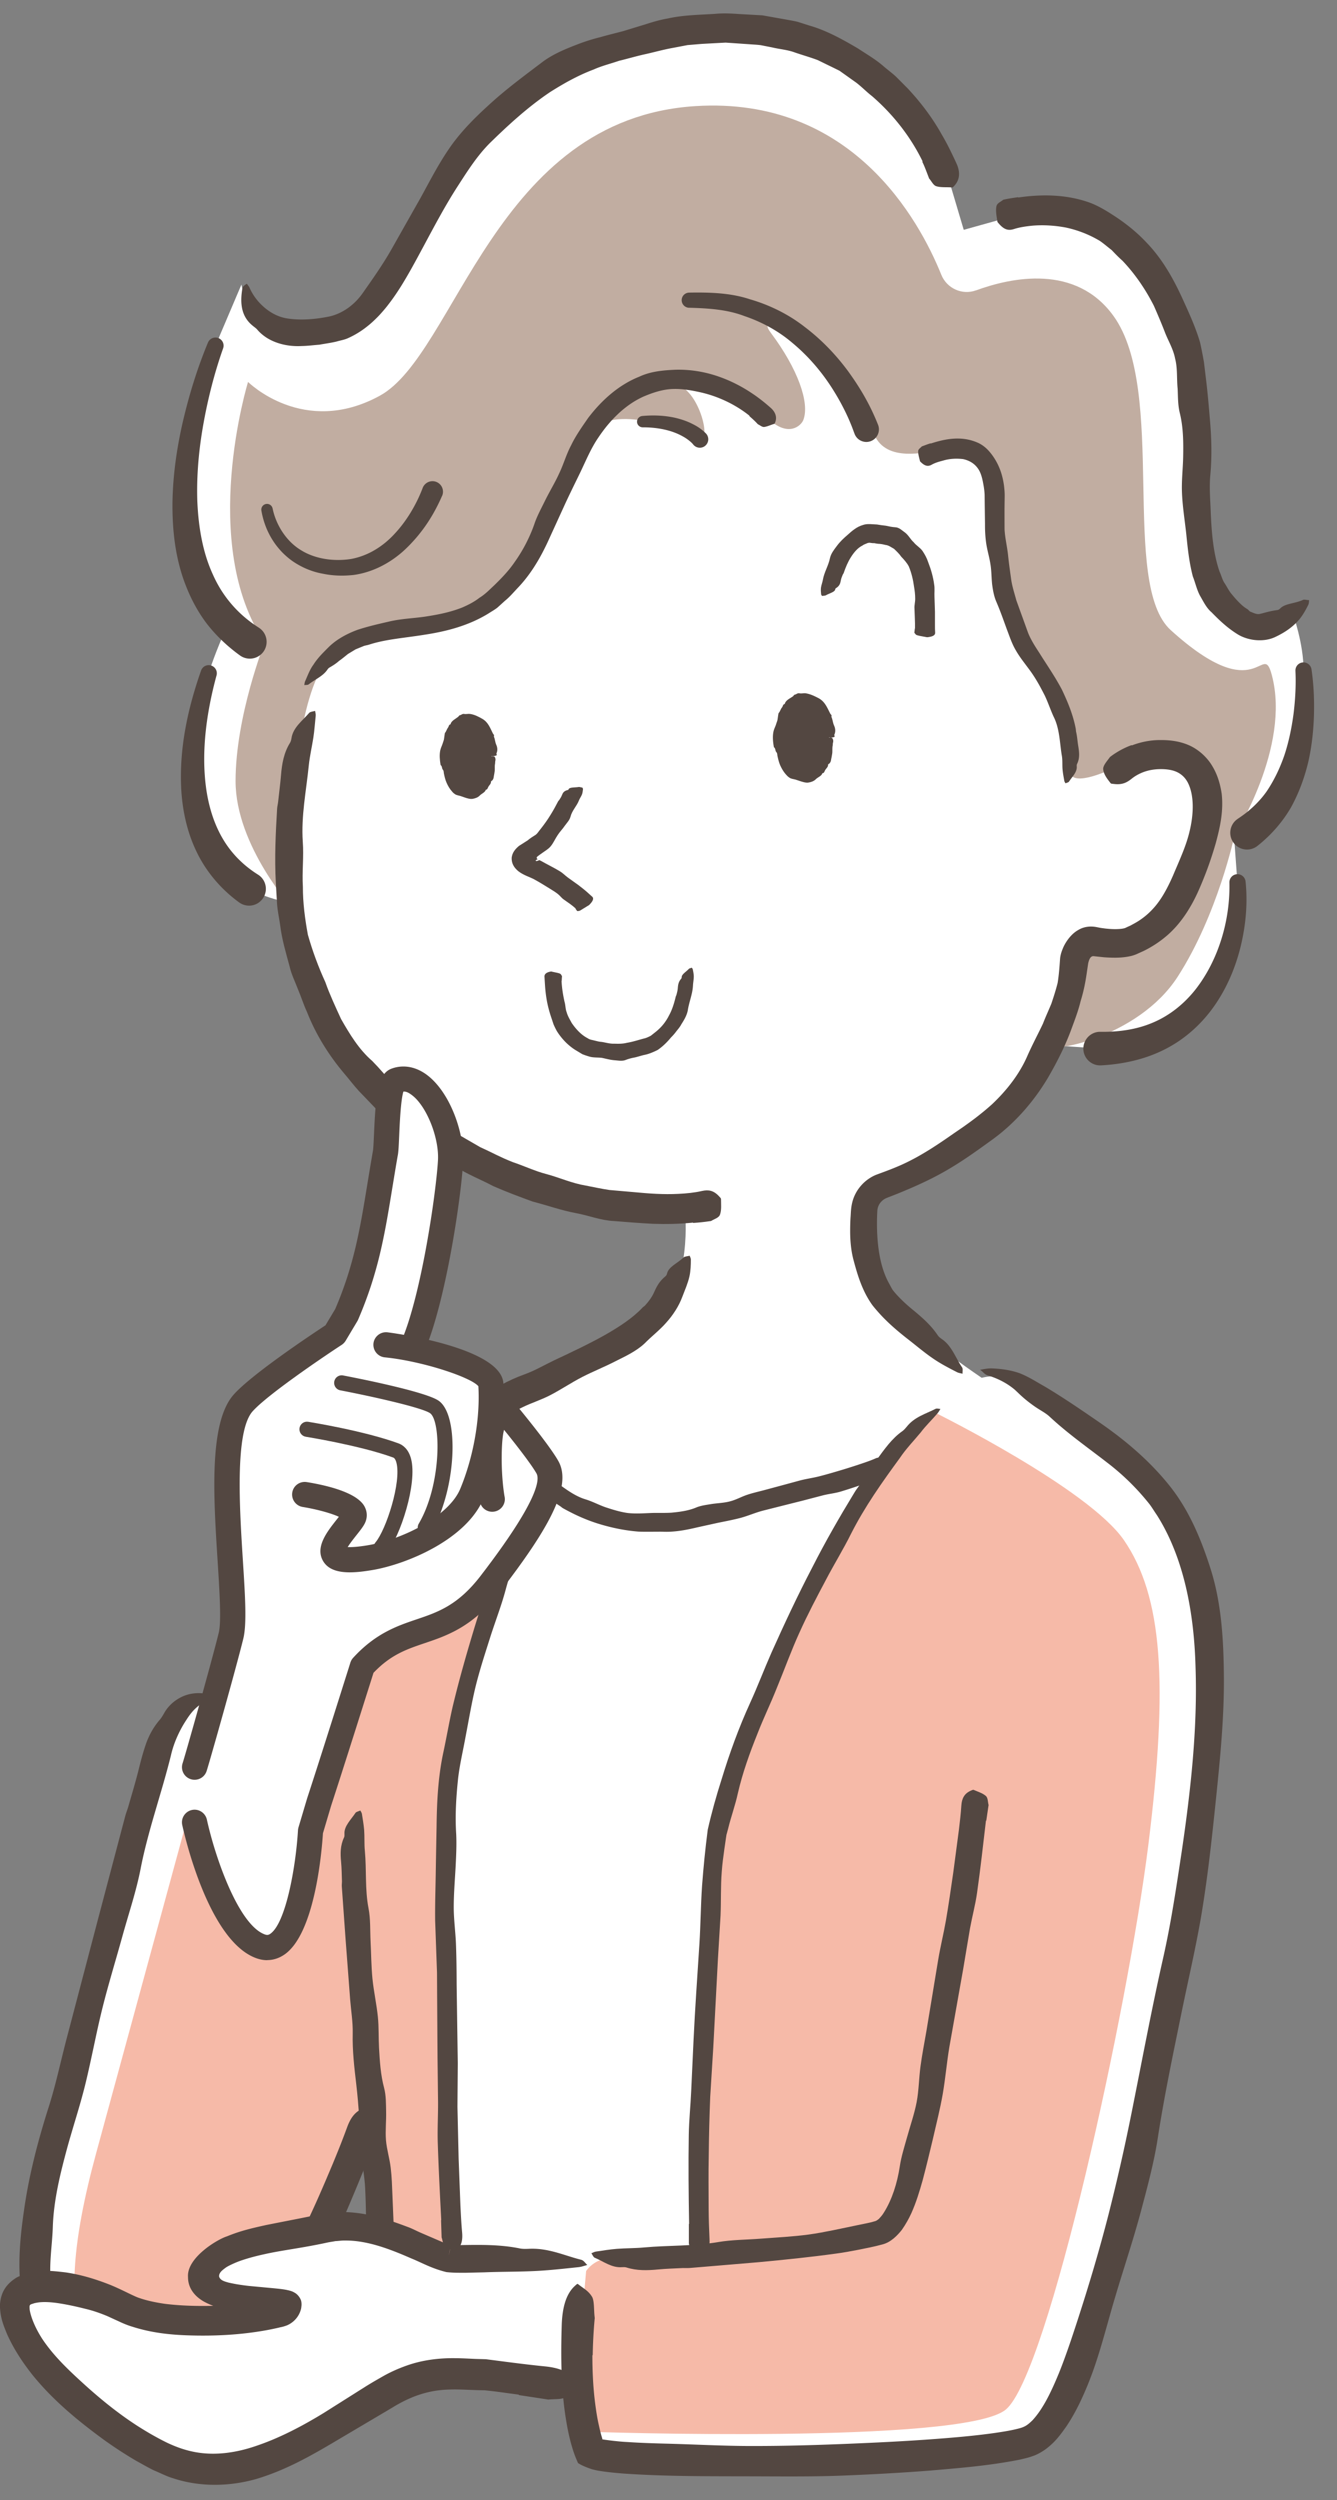 <svg id="_レイヤー_2" data-name="レイヤー 2" xmlns="http://www.w3.org/2000/svg" viewBox="0 0 280.61 524.56"><rect x="0" y="0" width="280.61" height="524.56" fill="#808080" stroke="none"/><defs><style>.cls-2{fill:#534741}.cls-3{fill:#fff}</style></defs><g id="_レイヤー_3" data-name="レイヤー 3"><path class="cls-3" d="M273.58 140.65c.06-5.5-2.25-11.96-2.25-11.96-3.19 3.51-9.21 7.32-16.19-2.34-10.35-14.33 2.92-44.98-11.75-67.74-13.34-20.7-34.14-12.34-34.14-12.34l-6.98 1.95-2.62-8.82s-8.92-37.73-55.76-32.3c-57.91 6.71-54.3 56.29-74.41 61.07-17.03 4.05-18.81-8.46-18.81-8.46L45.23 72.5s-16.1 39.47 2.65 58.44c-2.69 5.73-4.07 10.27-4.07 10.27-2.86 8.9-8.87 33.79 8.33 45.19 0 0 3 1.92 9.58 3.26 3.14 34.24 32.08 63.36 75.23 64.18 0 0 4.96-.6 8.34-.69.15 9.84-4.52 34.71-13.55 41.89 0 0 19.78 6.4 40.71 2.04 20.94-4.36 30.14-9.84 30.14-9.84-8.63-5.22-15.04-11.02-17.34-13.5-4.78-5.16-5.01-14.4-4.65-19.89.17-2.63 1.91-4.89 4.39-5.78 12.04-4.33 27.2-12.2 35.42-28.79l10.65.72c23.3-.09 29.65-23.21 28.64-34.93l-.6-8.24 2.8-2.23c14.55-10 11.65-33.95 11.65-33.95z"/><path class="cls-3" d="M247.14 317.34c-6.13-10.56-20.38-18.6-32.44-26.87-3.32-2.27-6.92-1.82-8.67-1.4-8.85-6.03-18.3-13.53-20.21-15.59-7.24-7.82-4.24-24.82-4.24-24.82l-37.81 5.49s1.69 15.18-6.33 23.19c-8.01 8.01-26.16 12.65-36.7 19.82 0 0-24.72 16.6-36.11 46.96L44.5 355.24c-7.59 0-10.44 12.33-10.44 12.33s-16.34 59.46-22.66 82.86c-6.33 23.4-9.28 44.28 16.02 49.97 25.22 5.67 36.78-33.65 50.01-66.47 1.47 25.82 2.94 53.71 2.94 66.79l40.32-1.06c.61 10.43 2.82 15.14 2.82 15.14 4.99 3.71 83.35.65 92.45-3.42 12.23-5.48 25.3-68.39 32.05-102.97 6.75-34.58 11.35-70-.88-91.08z"/><path d="M204.86 60.91c-2.91 1.07-6.14-.39-7.3-3.27-4.73-11.7-18.9-37.41-51.56-35.38-42.17 2.62-50.31 52.06-66.31 60.78-15.99 8.72-27.63-2.91-27.63-2.91s-10.47 34.03 3.49 54.67c0 0-6.11 15.41-6.11 29.08s12.21 27.05 12.21 27.05-1.74-13.38.87-32.57c2.62-19.19 7.56-23.85 15.12-25.88 7.56-2.04 17.45 1.16 27.92-8.72 10.47-9.89 13.88-29.75 18.61-33.73 6.11-5.14 19.48.53 22.39 1.99 2.91 1.45.58-8.97-3.78-11-4.36-2.04 6.59-3.97 18.61 6.98 4.16 3.79 6.77 1.29 7.22.1 1.36-3.59-1.16-10.71-6.83-18.27-4.47-5.96 13.57 2.83 21.71 21.37 2.62 5.96 10.76 3.49 13.09 3.49s10.76-3.78 12.21 13.38c1.45 17.16 4.94 25.3 9.02 31.99 4.07 6.69 6.69 18.03 6.69 21.52s6.4 1.16 11.92-1.74c5.53-2.91 14.25-3.78 16.58 4.07 2.33 7.85-2.33 24.43-7.56 29.37-5.23 4.94-17.74 4.65-17.74 4.65s-6.11 19.19-7.27 21.23c-1.16 2.04 18.32-1.16 26.75-14.25s11.92-29.66 11.92-29.66 11.81-18.46 7.85-33.54c-2.04-7.75-2.62 7.37-21.23-9.5-10.68-9.68-.68-50.21-12.02-65.92-7.9-10.94-21.41-8.1-28.87-5.36z" fill="#c1ada1"/><path d="M196.31 296.41s32.14 15.88 39.6 26.75c8.05 11.73 9.35 29.91 5.09 64.03-4.27 34.12-20.99 110.99-29.91 118.36-8.92 7.37-87.68 4.65-87.68 4.65s-2.71-21.04-2.33-27.24c.39-6.2 3.1-9.31 8.14-9.31s17.45-.78 17.45-.78 1.16-67.47 4.27-88.41c3.1-20.94 27.53-76.05 45.37-88.07zM39.03 382.58l-18.85 69.17c-10.57 38.73-.39 43.62 6.59 46.53 6.98 2.91 31.7-3.49 35.77-14.83 4.07-11.34 15.41-37.81 15.41-37.81s2.33 36.64 2.62 40.13c.29 3.49 15.7 1.74 15.7 1.74s-3.78-79.39-2.04-111.67c1.74-32.28 19.78-64.85 19.78-64.85l-10.76-14.83s-22.68 4.94-33.44 28.79c-11.05 24.48-11.97 23.71-30.78 57.63z" fill="#f6baa8"/><path class="cls-2" d="M144.63 466.59c-.11-6.23-.17-12.47-.07-18.71.05-3.07.38-6.13.51-9.2.17-3.58.33-7.09.49-10.63.31-6.73.81-13.44 1.23-20.16.26-4.08.28-8.18.56-12.27.3-3.93.65-7.53 1.19-11.73.82-3.62 1.8-7.11 2.9-10.55 1.67-5.49 3.62-10.86 6-16.07 1.57-3.44 2.92-7 4.45-10.48 2.72-6.07 5.54-12.1 8.63-18.01 2.7-5.32 5.68-10.5 8.8-15.62.29-.51.67-.97 1.01-1.46 1.21-1.79 2.41-3.56 3.63-5.37 1.65-2.24 3.2-4.52 5.49-6.11.3-.23.58-.54.83-.85 1.64-2.11 4.04-2.73 6.06-3.78.32-.16.7 0 1.04.02-.22.32-.4.68-.65.96-1.16 1.36-2.44 2.56-3.52 4-1.46 1.76-3.07 3.41-4.36 5.34-3.69 5.04-7.35 10.2-10.21 15.84-1.64 3.31-3.61 6.48-5.33 9.78-1.91 3.59-3.81 7.2-5.48 10.9-1.77 3.87-3.2 7.88-4.83 11.81-1.25 3.16-2.75 6.22-3.98 9.39-1.66 4.12-3.17 8.31-4.16 12.62-.53 2.47-1.44 4.93-2.02 7.34l-.3 1.11c-.07.26-.05.11-.09.38l-.09.58-.34 2.34c-.22 1.57-.43 3.14-.54 4.72-.24 3.04-.12 6.1-.25 9.16-.19 3.15-.38 6.19-.56 9.28-.32 6.15-.64 12.29-.97 18.46-.21 3.36-.43 6.91-.64 10.31-.17 4.11-.27 8.22-.31 12.33-.08 3.72-.03 7.45-.02 11.17.01 2.08.08 4.17.18 6.25.09 1.7-.16 3.13-1.22 4.11-.11.1-.27.28-.36.23-.72-.33-1.53-.53-2.11-1.14-.38-.4-.44-1.43-.64-2.19-.02-.07 0-.16 0-.23v-3.87h.04zM62.94 338.38c1.58-3.64 3.31-7.22 5.39-10.59.96-1.7 2.44-3.07 3.57-4.64 1.4-1.82 2.73-3.55 4.08-5.31 2.7-3.26 5.53-6.39 8.45-9.43 1.75-1.86 3.26-3.98 5.08-5.8 1.71-1.73 3.65-3.21 5.51-4.78 1.71-1.41 3.54-2.95 5.47-4.29 3.02-2.18 6.18-3.97 9.54-5.17 2.22-.79 4.24-2 6.33-2.99 3.66-1.72 7.28-3.42 10.64-5.31 2.97-1.69 5.83-3.57 7.81-5.68.17-.21.45-.33.62-.54.67-.75 1.32-1.58 1.77-2.55.56-1.26 1.14-2.47 2.5-3.56.18-.15.26-.37.31-.58.32-1.39 2.25-2.17 3.52-3.38.19-.18.8-.21 1.22-.32.09.26.25.52.25.77 0 1.17-.04 2.36-.29 3.53-.33 1.49-.97 2.9-1.51 4.34-.74 1.97-1.93 3.8-3.37 5.4-1.45 1.65-3.09 2.87-4.56 4.38-1.78 1.65-4.01 2.67-6.1 3.72-2.29 1.18-4.66 2.12-6.91 3.27-2.36 1.21-4.56 2.71-6.88 3.9-1.85.95-3.85 1.57-5.69 2.47-2.4 1.17-4.78 2.43-6.53 4.39-.96 1.05-2.27 1.87-3.51 2.78-1.51 1.11-3.21 2.04-4.58 3.35-1.32 1.27-2.26 2.92-3.43 4.31-1.2 1.4-2.51 2.7-3.76 4.05-2.5 2.68-4.82 5.52-7.12 8.37-1.22 1.64-2.79 3.04-3.96 4.73-1.49 1.96-2.79 4.05-4.02 6.17-1.2 1.88-2.08 3.93-3.11 5.9-.54 1.12-.97 2.3-1.36 3.48-.31.97-1.03 1.59-2.84 1.53-.19 0-.46 0-.59-.07-.96-.59-2.08-1.16-2.76-1.85-.45-.45-.25-1.08-.33-1.63 0-.05.03-.1.05-.14l1.05-2.24.07.03zm57.89-147.76c-.69-.66-1.6-1.26-2.51-1.9-.46-.31-.81-.83-1.27-1.18-.53-.41-1.11-.76-1.69-1.12-1.11-.68-2.23-1.39-3.42-2.02-.53-.29-2.1-.79-3.15-1.61-.97-.8-1.45-1.71-1.4-2.85.14-1.04.68-1.75 1.53-2.46.42-.27.83-.53 1.22-.78.22-.13.42-.26.62-.39l.26-.22c.35-.27.73-.52 1.15-.78.58-.29.9-.94 1.33-1.43.73-.92 1.42-1.89 2.05-2.92.57-.92 1.1-1.88 1.6-2.85.05-.1.16-.16.21-.25.21-.33.44-.66.58-1.04.18-.48.44-.9 1.23-1.07.11-.02.14-.09.17-.16.18-.46 1.35-.34 2.15-.48.12-.02.49.09.75.14.04.1.13.23.12.31-.05.38-.08.77-.21 1.11-.17.44-.47.82-.64 1.26-.46 1.2-1.44 2.11-1.77 3.4-.2.76-.76 1.31-1.21 1.93-.47.69-1.07 1.29-1.52 2-.5.73-.85 1.61-1.45 2.32-.48.57-1.16.94-1.77 1.39l-.62.44c-.2.15-.44.34-.44.34-.09.11-.16.27 0 .42.2.17.07.12-.03.17-.12.04-.4.2-.22.29.18.09.58-.1.65-.16h.1c.12.06.23.11.35.17l.76.42c1.03.56 2.13 1.11 3.2 1.76.6.36 1.1.9 1.68 1.32.8.57 1.43 1.02 2.1 1.5.63.48 1.27.97 1.89 1.52.34.3.59.52 1.07.96.31.25.33.74-.42 1.54-.08.08-.18.2-.26.25-.61.38-1.3.8-1.79 1.1-.33.18-.45.1-.65.14-.02 0-.03-.02-.03-.02l-.34-.46.03-.03zm71.21-58.77c.03-1.4-.08-2.81-.11-4.21-.05-.68.18-1.4.15-2.1 0-.81-.1-1.6-.23-2.38-.2-1.5-.54-2.96-1.11-4.32-.41-.78-1.02-1.45-1.58-2.03-.45-.65-.98-1.15-1.52-1.66-.59-.32-1.12-.76-1.81-.82-.51-.13-1-.23-1.54-.24-.26-.03-.52-.07-.77-.13-.24 0-.48 0-.73-.05-.34-.09-.66-.02-.94.13-.29.12-.58.21-.83.41-.96.47-1.77 1.39-2.44 2.47-.62.96-1.1 2.11-1.5 3.29-.03.12-.14.21-.19.33-.18.41-.35.85-.43 1.3-.1.59-.29 1.13-1.02 1.57-.1.06-.12.15-.14.24-.08.57-1.25.83-2.01 1.27-.12.07-.5.07-.76.11-.07-.11-.18-.23-.19-.32-.05-.47-.09-.93-.04-1.39.08-.58.31-1.12.41-1.7.27-1.58 1.17-2.93 1.49-4.55.22-.96.85-1.74 1.44-2.53.64-.87 1.45-1.64 2.31-2.37.86-.78 1.87-1.65 3.12-2.01.98-.36 2.03-.14 2.99-.12.62.1 1.24.2 1.87.26.62.13 1.25.28 1.95.32.83.02 1.41.66 2.04 1.09.77.57 1.17 1.47 1.85 2.06.5.66 1.37 1.13 1.86 1.84.47.71.91 1.5 1.16 2.29.61 1.56 1.06 3.13 1.27 4.71.16.88.02 1.79.07 2.66.04 1.14.06 2.1.1 3.1v2.78c0 .52 0 1.04.04 1.56.04.43-.26.79-1.36.95-.11.02-.27.04-.37.03-.7-.15-1.5-.24-2.06-.42-.37-.11-.39-.34-.57-.51-.02-.02 0-.03 0-.05l.1-.86h.05zm-46.56 124.66c-2.85.29-5.65.35-8.47.25-2.75-.14-5.45-.36-8.17-.58-2.67-.11-5.32-1.18-7.97-1.66-3.07-.57-6.05-1.65-9.07-2.42-2.79-1.02-5.58-2.06-8.29-3.25-2.62-1.4-5.41-2.45-7.89-4.08-1.54-.93-3.17-1.71-4.75-2.59-1.53-.97-3.07-1.93-4.56-2.96-1.46-.92-2.64-2.18-3.94-3.3-1.26-1.16-2.58-2.26-3.71-3.55l-3.31-3.44c-1.08-1.17-2.03-2.45-3.07-3.66-3.28-3.87-6.01-8.25-7.87-13-.71-1.53-1.21-3.15-1.87-4.71-.6-1.58-1.38-3.11-1.75-4.77-.78-2.87-1.63-5.72-1.99-8.69-.21-1.47-.54-2.93-.65-4.42l-.26-4.46c-.28-5.29-.04-10.35.27-15.54.03-.51.17-1.01.22-1.51.19-1.85.45-3.69.6-5.54.19-2.37.59-4.71 1.9-6.8.17-.29.25-.64.3-.97.34-2.25 2.32-3.66 3.72-5.3.22-.25.81-.28 1.23-.41.05.34.17.69.13 1.02-.16 1.53-.26 3.07-.49 4.59-.3 1.94-.76 3.87-.96 5.83-.53 5.32-1.63 10.62-1.26 16.02.24 3.13-.18 6.34.02 9.41-.01 3.4.44 6.77 1.05 10.1.97 3.42 2.2 6.74 3.66 9.93.93 2.64 2.13 5.18 3.3 7.74 1.82 3.18 3.73 6.37 6.55 8.81 1.48 1.5 2.84 3.13 4.26 4.72 1.62 2.03 3.42 3.93 5.39 5.63 1.9 1.65 4.38 2.52 6.42 3.92 2.24 1.3 4.37 2.53 6.55 3.79 2.29 1.03 4.5 2.25 6.85 3.15 2.39.8 4.68 1.9 7.13 2.53 2.72.73 5.34 1.93 8.17 2.39 1.67.32 3.33.69 5.03.94l5.17.45c3.15.3 6.2.52 9.24.36 1.7-.08 3.4-.24 5.01-.61 1.33-.29 2.44-.15 3.65 1.21.13.14.33.33.33.48 0 1.1.14 2.31-.22 3.29-.24.66-1.19.9-1.84 1.31-.06.04-.14.03-.22.04-1.2.18-2.4.31-3.58.38v-.07zm-42.32-97.87c-.02 3.8-2.19 7.57-4.82 7.54-2.62-.02-4.71-3.83-4.7-7.62.03-3.8 2.19-7.56 4.82-7.53 2.62.01 4.73 3.82 4.7 7.62z"/><path class="cls-2" d="M103.36 158.64c-.31-.06-.62-.13-.9-.18-.41-.09-.5-.19-.42-.31.06-.09.15-.18.17-.26.07-.29.05-.58-.03-.85-.02-.05-.07-.09-.11-.14-.04-.05-.13-.09-.1-.15.17-.51-.03-.96-.15-1.42-.08-.33-.31-.6-.44-.9-.07-.16.03-.4-.09-.54-.49-.45-.72-1.05-1.19-1.46-.14-.13-.27-.24-.42-.34-.13-.12-.28-.19-.47-.15-.15.05-.23-.11-.35-.19-.26-.14-.58-.2-.85-.01-.2.15-.41.18-.69.18-.12.01-.15.16-.25.2-.28.12-.58.28-.73.58-.18.34-.48.6-.6.97-.08.26-.23.48-.3.75-.1.32-.12.66-.17.98-.02.11-.1.21-.17.31-.1.14-.17.29-.12.48.05.19-.12.34-.2.51-.01.03-.1.04-.07.07.28.35-.23.54-.29.84-.05.2-.26.39-.16.6.08.17.06.33.09.49.02.12 0 .23-.15.36-.14.12-.13.26 0 .36.14.11.11.23.15.35.04.12.13.24.2.35.03.04.06.08.07.12.09.39.19.79.34 1.16.06.14.23.25.21.41-.02.16-.07.32-.01.46.03.08.07.17.13.23.18.2.31.39.14.77-.03.06.04.08.04.13 0 .15.02.29.04.44 0 .05.02.09.08.11.22.07.25.27.3.47.07.25.28.4.5.51.59.24 1.03.5 1.53.68.2.05.4.12.61.08.1-.02.19-.1.28-.17.12-.08.3.06.45.03.28-.01.55-.14.69-.42.14-.32.37-.51.56-.75.13-.2.41-.3.45-.58.09-.5.49-.81.62-1.28.1-.38.24-.73.28-1.12.03-.2-.08-.43-.13-.63 0-.04-.01-.08 0-.11.08-.2-.06-.44-.11-.66-.06-.24-.05-.47.02-.69.03-.13.22-.25.59-.36.27-.09.52-.19.76-.29.78.02.78.03.87.18.16.28.17.57.09.85-.04.18-.01.37-.05.55-.1.45-.03.93-.06 1.41v.03c-.05.37-.1.74-.18 1.11-.04.19-.05.4-.12.59-.04.12-.12.23-.2.33-.08.11-.29.16-.29.31.01.48-.4.73-.58 1.11-.12.22-.16.53-.5.56-.2.6-.83.77-1.27 1.21-.39.42-1 .63-1.6.72-.47.04-.93-.11-1.35-.23-.51-.18-.64-.22-1.1-.38-.34-.1-.69-.15-1.02-.3-.27-.16-.54-.37-.72-.61-.53-.58-.9-1.22-1.18-1.87-.29-.65-.43-1.32-.57-1.98-.04-.26-.01-.53-.2-.74-.27-.31-.11-.71-.48-1-.03-.02-.01-.05-.02-.08-.16-.99-.27-2.04-.05-3.04.11-.5.37-.97.51-1.44.08-.28.2-.54.26-.83.04-.32.12-.83.18-1.27 0-.03.02-.05.03-.07.28-.33.37-.77.63-1.12.19-.21.13-.6.52-.68.19-.77.99-1.09 1.6-1.57.13-.09.19-.31.37-.34.31-.06.55-.36.91-.28.44.08.84-.07 1.26 0 .99.15 1.8.61 2.56 1.03 1.25.72 1.68 2.02 2.21 3.07.07.13.2.23.24.37.03.09-.06.23-.02.32.24.54.24 1.14.49 1.68.24.54.32 1.16.06 1.75-.05.1 0 .2.03.3.05.19-.06.25-.88.35zm70.65-3.9c-.03 3.98-2.38 7.93-5.23 7.91-2.84-.02-5.12-4.02-5.11-7.99.03-3.98 2.38-7.93 5.24-7.9 2.85.01 5.14 4 5.1 7.99z"/><path class="cls-2" d="M174.23 154.75c-.33-.07-.66-.13-.96-.19-.44-.09-.54-.2-.45-.33.06-.09.16-.19.18-.28.08-.3.05-.61-.04-.9-.02-.05-.08-.09-.12-.14-.04-.05-.14-.1-.11-.16.18-.54-.04-1.02-.18-1.5-.09-.35-.34-.63-.48-.95-.08-.16.03-.43-.11-.56-.53-.47-.79-1.1-1.3-1.51-.15-.13-.3-.24-.45-.35a.576.576 0 00-.51-.15c-.16.06-.25-.11-.38-.2-.28-.14-.63-.21-.91-.01-.22.16-.44.18-.74.18-.13 0-.16.17-.27.21-.3.11-.62.28-.79.59-.2.35-.52.62-.66 1.02-.09.27-.25.51-.34.78-.1.33-.13.69-.19 1.03-.03.12-.11.22-.19.33-.11.15-.18.31-.13.5.05.21-.13.36-.22.53-.01.03-.1.04-.07.08.3.37-.25.57-.31.89-.05.21-.28.41-.17.63.09.18.06.35.09.52.02.12 0 .24-.16.38-.15.13-.14.27 0 .38.15.12.12.24.16.36.04.13.14.25.22.37.03.04.06.09.07.13.1.42.21.83.37 1.22.06.15.25.26.23.43-.02.17-.07.35 0 .48.04.09.08.17.15.24.2.21.34.41.16.81-.03.07.04.08.05.13.02.15.04.32.05.47 0 .05.03.1.08.12.24.07.27.27.33.49.08.26.3.42.54.52.63.24 1.11.51 1.65.69.21.05.44.13.66.09.11-.02.21-.11.3-.18.13-.09.32.07.48.04.29-.01.59-.14.74-.43.15-.34.4-.53.61-.79.15-.21.45-.3.49-.6.1-.53.54-.84.69-1.34.11-.39.27-.77.31-1.18.03-.21-.08-.45-.14-.67 0-.04-.01-.08 0-.11.09-.21-.06-.47-.12-.69-.06-.26-.05-.49.02-.73.04-.14.24-.26.63-.38.29-.09.55-.2.81-.3.83.02.83.03.93.19.18.3.18.61.09.91-.05.19-.02.39-.06.58-.1.48-.04.99-.08 1.51v.03c-.06.39-.12.79-.21 1.18-.05.21-.06.43-.14.63-.05.13-.13.24-.21.35-.09.12-.32.16-.32.32 0 .51-.44.77-.64 1.17-.14.23-.17.57-.55.59-.22.63-.9.8-1.37 1.25-.42.44-1.06.65-1.69.73-.49.03-.97-.12-1.41-.25-.53-.17-.69-.23-1.16-.38-.36-.1-.74-.14-1.09-.29-.3-.16-.57-.38-.78-.62-.58-.6-.98-1.28-1.3-1.96-.32-.68-.48-1.4-.64-2.1-.05-.27-.02-.57-.22-.78-.29-.32-.13-.75-.52-1.06-.03-.02-.02-.06-.02-.08-.18-1.05-.3-2.18-.06-3.24.12-.54.4-1.03.55-1.53.08-.3.22-.58.28-.88.07-.43.12-.89.21-1.35 0-.03.02-.06.04-.08.31-.35.4-.81.7-1.18.2-.22.15-.64.56-.71.22-.82 1.08-1.14 1.74-1.62.13-.1.21-.32.39-.35.33-.06.58-.37.96-.28.46.09.88-.06 1.32 0 1.03.16 1.9.61 2.72 1.03 1.35.73 1.84 2.1 2.43 3.22.07.14.22.24.27.39.03.1-.06.25-.01.34.26.58.28 1.21.55 1.79.26.58.35 1.23.07 1.87-.05.11 0 .21.03.32.06.2-.06.26-.94.37zm63.3 1.65c1.85-.72 3.84-1.11 5.78-1.13 1.86-.02 3.97.13 6.1 1.03 2.11.89 3.96 2.59 5.06 4.48 1.13 1.89 1.66 3.88 1.94 5.77.41 3.74-.38 7.14-1.24 10.33a75.956 75.956 0 01-3.87 10.53c-1.51 3.24-3.59 6.54-6.55 9.03a23.027 23.027 0 01-4.75 3.09l-1.26.57c-.4.2-1.14.45-1.62.53-1.07.23-2.05.29-3.02.3-.82 0-1.62-.03-2.42-.09l-2.05-.22c-.77-.13-1.05.71-1.24 1.49l-.3 2.02c-.28 1.97-.67 3.93-1.28 5.89-.48 1.98-1.2 3.89-1.91 5.8-1.29 3.56-3.02 6.96-4.93 10.26-3.1 5.21-7.22 9.88-12.18 13.36-3.23 2.35-6.49 4.66-9.97 6.59-3.04 1.7-6.22 3.1-9.41 4.4l-2.32.91c-.38.16-.73.38-1.01.66-.59.55-.91 1.31-.95 2.07-.28 5.48.23 11.32 2.54 15.33.21.41.41.77.63 1.16.83 1.13 2.49 2.77 4.01 4.02 2.03 1.67 4.01 3.33 5.52 5.6.21.31.54.55.85.77 2.1 1.44 2.84 3.89 4.24 5.93.21.31.07.89.1 1.34-.39-.1-.82-.15-1.17-.33-1.66-.85-3.32-1.71-4.87-2.76-1.99-1.34-3.8-2.91-5.7-4.37-2.59-2.05-4.93-4.09-7.18-6.92-2.12-2.95-3.12-6.29-3.99-9.57-.5-1.93-.67-3.91-.68-5.88 0-.98.02-1.97.08-2.94.08-.95.05-1.92.37-3.21.64-2.62 2.62-4.82 5.08-5.79 2.09-.77 3.85-1.41 5.72-2.28 3.83-1.78 7.31-4.14 10.68-6.5 2.74-1.84 5.4-3.78 7.84-5.98 3.12-2.94 5.81-6.38 7.49-10.3.99-2.23 2.15-4.4 3.21-6.63.54-1.41 1.18-2.78 1.76-4.18.48-1.44.95-2.89 1.32-4.37.27-1.68.39-3.39.51-5.09.05-.6.25-1.3.44-1.78.21-.54.34-.85.7-1.47.67-1.1 1.55-2.12 2.66-2.74 1.11-.68 2.43-.87 3.73-.64l.88.17.38.06.77.1c.51.05 1.02.1 1.51.11.96.04 1.98-.04 2.46-.19.1-.03.05-.01.17-.06l.45-.21c.3-.14.62-.26.89-.43.58-.3 1.14-.62 1.66-.97 1.05-.7 1.99-1.51 2.84-2.45 1.7-1.84 3-4.28 4.17-6.94 1.27-3.04 2.73-6.12 3.45-9.19.9-3.65 1.02-7.65-.36-10.31-.63-1.17-1.52-1.95-2.74-2.39-1.16-.42-2.88-.52-4.37-.33-1.7.21-3.31.85-4.64 1.9-1.08.87-2.08 1.36-3.87 1.11-.19-.02-.46-.03-.56-.13-.67-.86-1.45-1.8-1.57-2.94-.08-.75.81-1.72 1.39-2.53.06-.08.16-.13.23-.19 1.32-.99 2.79-1.78 4.34-2.35l.03.06zM77.41 452.64c-3.05 7.47-6.1 15.01-9.87 22.34-1.87 3.6-4.14 7.01-6.53 10.38-2.66 3.92-5.7 7.73-9.41 10.99-3.43 3.16-7.85 5.59-12.59 6.59-2.36.68-4.79.54-7.19.6-2.32-.39-4.76-.54-6.91-1.29-5.31-1.41-11.02-3.62-15.07-8.31-3.84-4.39-5.37-10.22-5.65-15.52-.35-4.99.15-9.82.83-14.54 1.05-7.53 2.95-14.72 5.16-21.69 1.49-4.63 2.49-9.43 3.72-14.15l6.52-24.81 5.86-22.18c.19-.73.49-1.43.69-2.15.75-2.64 1.56-5.28 2.21-7.94.43-1.76.85-3.29 1.48-5.15.67-1.86 1.62-3.55 2.91-5.03.34-.41.64-.93.92-1.42.95-1.66 2.44-2.85 4.07-3.53 1.66-.68 3.46-.73 4.94-.41.47.12.73.7.99 1.06-.41.18-.76.39-1.13.49-1.71.6-3.06 2.02-4.18 3.78-1.47 2.21-2.7 4.85-3.32 7.61-1.97 7.96-4.79 15.7-6.36 23.78-.92 4.72-2.49 9.33-3.78 13.99-1.41 5.1-2.97 10.16-4.25 15.29-1.33 5.37-2.31 10.82-3.64 16.19-1.07 4.29-2.47 8.5-3.65 12.77-1.51 5.54-2.89 11.11-3.09 16.71-.09 3.2-.59 6.39-.54 9.47 0 3.74.26 7.5 1.93 10.6 1.58 3.03 4.43 4.9 7.42 6.38.71.44 1.51.78 2.36 1.08.83.3 1.6.71 2.48.95 1.75.45 3.52 1.13 5.21 1.25 3.41.74 6.72.2 9.84-.82 3.17-1.02 5.94-3.28 8.63-5.63 2.86-2.88 5.71-6.01 8.08-9.63 2.81-4.32 5.3-8.93 7.54-13.7 2.08-4.29 3.97-8.7 5.83-13.13 1.03-2.49 2.04-5 2.96-7.53.75-2.08 1.84-3.64 3.87-4.15.21-.05.52-.16.64-.06.86.84 1.92 1.57 2.44 2.66.34.71-.1 1.97-.2 2.98 0 .09-.07.19-.11.28l-1.99 4.59-.07-.02z"/><path class="cls-2" d="M76.98 496.06l-.33-11.72c-.03-1.93.27-3.87.3-5.81.05-2.23 0-4.47-.03-6.7-.07-4.24-.07-8.49-.28-12.73-.13-2.57-.64-5.13-.87-7.7-.21-2.42-.21-4.86-.38-7.29-.16-2.25-.35-4.5-.61-6.75-.42-3.57-.84-7.13-.75-10.73.05-2.38-.35-4.75-.54-7.13l-.95-12.51-.8-11.2c-.03-.37.04-.74.03-1.11-.05-1.34-.05-2.69-.18-4.04-.17-1.72-.19-3.42.62-5.13.11-.23.1-.5.09-.74-.12-1.64 1.39-3.01 2.31-4.42.14-.22.67-.33 1.02-.49.12.24.3.47.33.71.18 1.13.37 2.24.47 3.38.11 1.46 0 2.94.15 4.4.37 3.98 0 8.01.76 11.98.45 2.32.32 4.7.44 7.06.13 2.58.14 5.17.39 7.74.27 2.69.87 5.35 1.14 8.04.22 2.15.12 4.32.24 6.48.16 2.82.33 5.64 1.07 8.42.42 1.6.38 3.27.42 4.92.05 2.01-.19 4.04-.03 6.05.16 1.93.77 3.83.99 5.76.24 1.95.29 3.93.37 5.89.17 3.91.34 7.82.4 11.73.03 2.19-.2 4.38-.23 6.57.02 2.66.03 5.24.04 7.84.04 2.38.07 4.74.11 7.11.04 1.32.04 2.66.16 3.99.09 1.09-.29 2.01-1.78 2.61-.16.06-.37.17-.5.14-.99-.22-2.11-.36-2.9-.75-.52-.26-.58-.9-.84-1.37-.02-.04 0-.1 0-.15l.08-2.41h.07zm129.95-114.07c-.59 5.05-1.15 10.12-1.87 15.17-.35 2.49-1.02 4.93-1.47 7.4-.49 2.91-.96 5.73-1.44 8.58-.97 5.44-1.93 10.88-2.89 16.29-.56 3.3-.83 6.66-1.41 9.98-.55 3.13-1.34 6.21-2.05 9.33-.68 2.88-1.38 5.77-2.15 8.68-.65 2.31-1.35 4.63-2.38 6.94-.54 1.16-1.18 2.33-2 3.49-.88 1.1-2.23 2.58-4.08 3.05-1.9.52-3.41.78-5 1.11-1.57.3-3.12.6-4.67.8-5.44.75-10.85 1.3-16.26 1.81l-14.51 1.22c-.48.04-.96-.01-1.44.01-1.74.09-3.48.13-5.22.3-2.22.21-4.43.28-6.61-.42-.3-.09-.64-.08-.95-.06-2.13.16-3.85-1.2-5.72-1.99-.29-.12-.46-.61-.69-.93.31-.12.61-.3.92-.35 1.47-.22 2.94-.46 4.42-.58 1.9-.15 3.81-.11 5.71-.29 5.15-.47 10.35-.24 15.49-1.12 3-.51 6.07-.49 9.11-.73 3.32-.25 6.65-.42 9.95-.86 3.44-.48 6.85-1.27 10.16-1.95 1.28-.27 2.71-.52 3.63-.81.38-.07.64-.28.98-.55.34-.38.7-.75 1.01-1.29 1.7-2.67 2.83-6.21 3.35-9.71.3-2.03.95-4.04 1.51-6.06.68-2.47 1.55-4.91 2.03-7.44.46-2.44.47-4.96.8-7.43.33-2.5.82-4.98 1.25-7.47.82-4.96 1.63-9.9 2.46-14.89.46-2.78 1.15-5.52 1.63-8.29.57-3.31 1.05-6.65 1.53-9.98l1.2-9.07c.2-1.69.4-3.39.51-5.1.09-1.39.59-2.52 2.08-3.13.15-.06.38-.18.49-.13.89.39 1.9.69 2.58 1.29.44.39.39 1.23.56 1.87.02.06 0 .13-.02.19l-.46 3.12h-.06z"/><path class="cls-3" d="M120.94 500.19c-10.13-1.44-17.36-2.47-18.88-2.47-5.9 0-11.93-1.42-20.35 3.43-13.92 8.01-30.1 24-48.65 14.72-18.55-9.28-30.15-25.74-30.15-32.06s12.23-5.48 22.77.42c9.4 5.26 27.29 2.5 33.16 1.24.95-.2 1.68-.95 1.87-1.91.91-1.72-22.75-1.14-16.58-7.76 4.32-4.64 13.44-5.27 24.35-7.54 9.06-1.88 21.19 5.64 25.41 6.48 1.59.32 14.07 0 29.34-.74l-2.29 26.19z"/><path class="cls-2" d="M124.33 494.14c0 3.34.15 6.68.56 9.94.21 1.62.45 3.24.81 4.8.17.78.35 1.56.57 2.29l.16.54.02.06c-.94-.09 2.84.48 5.22.58 2.63.18 5.33.27 8.02.34 6.04.15 12.11.5 18.21.5 7.03 0 14.07-.21 21.1-.51 6.68-.28 13.35-.63 19.99-1.18 3.32-.27 6.63-.6 9.87-1.06 1.61-.24 3.24-.49 4.69-.86 1.52-.35 2.1-.77 3.15-1.79 2.33-2.52 4.04-6.25 5.53-9.85 1.48-3.67 2.74-7.48 3.98-11.3 2.34-7.21 4.53-14.55 6.43-21.96 1.75-6.88 3.33-13.81 4.73-20.78 2.23-11.07 4.28-22.17 6.78-33.23 1.65-7.32 2.74-14.75 3.86-22.14 1.91-12.94 3.35-25.97 2.91-38.8-.31-11.39-2.44-22.92-8.12-31.87-.6-.84-1.1-1.76-1.78-2.57a50.119 50.119 0 00-8.51-8.32c-4.12-3.2-8.4-6.18-12.23-9.76-.53-.49-1.22-.92-1.87-1.32-1.1-.66-2.09-1.38-3.01-2.13-.92-.73-1.79-1.61-2.42-2.19-1.49-1.27-3.48-2.35-5.67-3-.69-.2-1.01-.8-1.61-1.18.85-.15 1.63-.31 2.47-.29 1.93.08 3.88.32 5.86 1.02 2.13.87 3.4 1.76 5.07 2.68 4.03 2.39 7.92 5.06 11.81 7.74 5.28 3.65 10.28 7.87 14.43 13.02 4.22 5.21 6.77 11.42 8.75 17.63 2.32 7.33 2.72 15.11 2.78 22.66.06 8.3-.73 16.52-1.57 24.7-.88 8.55-1.78 17.1-3.21 25.55-1.16 6.76-2.73 13.42-4.1 20.13-1.79 8.78-3.64 17.52-5 26.39-.79 5.1-2.17 10.22-3.52 15.28-1.65 6.19-3.72 12.27-5.53 18.42-1.77 5.93-3.19 11.98-5.59 17.9-1.23 3-2.6 5.97-4.58 8.92-1.07 1.47-2.07 2.95-3.86 4.37-.78.65-2.12 1.47-3.1 1.77-1.13.42-1.87.54-2.77.77-6.56 1.29-12.66 1.76-18.91 2.3-6.22.48-12.42.82-18.63 1.06-6.93.26-13.86.14-20.8.14-8.29-.02-16.55 0-24.96-.59-1.32-.11-2.65-.23-4.02-.42-.67-.1-1.33-.17-2.5-.48-1-.35-2.02-.72-2.9-1.29-.42-.93-.8-1.89-1.1-2.86-.27-.87-.4-1.34-.57-2.02-.31-1.27-.58-2.53-.78-3.8-.44-2.53-.7-5.05-.86-7.57-.28-4.31-.24-8.6-.11-12.87.14-3.49.88-6.37 2.78-8.07.2-.18.48-.48.61-.38 1.03.84 2.23 1.41 2.99 2.72.48.86.34 2.86.54 4.34.02.14-.02.3-.03.45-.22 2.48-.35 4.96-.39 7.43h-.07z"/><path class="cls-2" d="M108.91 502.41c-2.4-.3-4.73-.67-7.2-.91-2.71-.02-5.09-.24-7.29-.16-4.4.09-8.17 1.37-12.16 3.84-4.12 2.44-8.37 4.95-12.51 7.4-4.94 2.92-10.14 5.8-15.98 7.53-5.54 1.58-11.78 1.72-17.39-.14-1.42-.4-2.7-1.11-4.06-1.66-1.29-.62-2.45-1.32-3.68-1.98-2.39-1.4-4.71-2.91-6.95-4.53-5.41-3.96-10.64-8.27-14.94-13.61-2-2.54-3.81-5.26-5.23-8.38-.66-1.64-1.36-3.16-1.51-5.48-.1-1.1.15-2.62.77-3.75.62-1.18 1.64-2.1 2.78-2.78 3.9-1.86 7.16-1.39 10.28-1.03 3.12.47 6.06 1.35 8.91 2.46 2.18.83 4.69 2.2 6.13 2.78 1.77.65 3.74 1.06 5.76 1.35 4.09.51 8.41.52 12.75.33 2.87-.13 5.77-.52 8.6-1.09l2.1-.45.24.94h-.03c4.3.66 1.19.18 2.15.33s0 .01 0 .01.01.02.03.03c.1 0-.06 0-.15.09-.05.09-.44.56-.63.99l-.7 1.77h-.04l-.33-.07c-.55-.1-1.27-.2-1.98-.29-2.54-.33-5.24-.61-8.04-1.15-.76-.16-1.28-.24-2.48-.59-1.21-.32-2.36-.79-3.38-1.35-1.98-1.14-3.3-2.88-3.29-5.12-.3-4.08 6.23-7.95 8.18-8.54 2.84-1.18 5.57-1.79 8.24-2.38l7.01-1.38 3.41-.68c.61-.12 1.03-.24 1.79-.35.73-.1 1.49-.26 2.21-.28 5.85-.3 10.8 1.42 15.39 3.14.91.34 1.76.81 2.63 1.18l4.57 1.97 1.01.38c.18.07.31.11.41.13l.17.05.09.03h.04l.01.02c.1-.5-.87 4.37-.46 2.29v-.04l.05-.17.15-.67.25-1.34c.03-.16 0-.05.01-.08s.19 0 .19 0l.51.02h1.17c4.18-.08 8.48-.15 12.64.7.58.11 1.23.1 1.84.07 4.12-.21 7.4 1.4 11 2.3.56.14.87.72 1.29 1.1-.6.15-1.19.38-1.81.45-2.88.3-5.76.63-8.66.79-3.72.2-7.45.15-11.18.3l-3.82.09c-1.35-.01-2.4.04-4.09-.14-3.12-.76-5.08-1.94-7.47-2.91-4.53-1.98-9.27-3.78-13.89-3.71-.67-.02-1.3.1-1.95.12-.65.13-1.17.18-1.92.35-1.47.32-2.95.6-4.42.86-2.94.52-5.89.93-8.71 1.57-1.55.34-3.05.73-4.48 1.21-1.33.43-3.02 1.22-3.53 1.61-.59.45-1.42 1.01-1.34 1.85.25.81 1.22 1.03 1.93 1.24.25.06 1.21.27 1.96.39.8.13 1.61.24 2.44.33l5.05.47c.88.09 1.73.16 2.75.35.29.07.51.1.92.23.16.05.35.11.71.31.19.12.22.1.52.35.36.31.67.74.85 1.17.25.57.23 1.66-.12 2.28-.24.67.29-.85.24-.69s0 .03 0 .03v.04l-.02.08-.03.16c-.05.21-.12.43-.2.64-.16.42-.37.81-.64 1.17-.53.72-1.25 1.3-2.08 1.66-1.03.39-1.27.36-1.73.49-.86.2-1.72.38-2.59.54-5.52 1-11.14 1.28-16.83 1.07-3.72-.14-7.5-.57-11.3-1.79-.95-.28-1.9-.66-2.84-1.11l-2.4-1.1c-1.53-.64-3.09-1.19-4.69-1.56-1.82-.46-3.65-.86-5.43-1.14-1.76-.28-3.58-.39-4.87-.11-.43.06-.67.19-.95.26a.79.79 0 00-.26.13c-.16.13-.21.19-.15 1.06.29 1.77 1.29 3.98 2.52 5.93 2.48 3.81 5.93 7 9.34 10.09 3.48 3.12 7.16 6.07 11.12 8.58 1.95 1.23 4.03 2.42 6.03 3.38 1.93.9 3.92 1.58 5.97 1.93 4.09.7 8.37.1 12.6-1.36 4.73-1.59 9.46-4.04 14.08-6.86l8.35-5.27c1.41-.9 2.87-1.74 4.39-2.6 1.56-.87 3.24-1.59 4.96-2.19 3.13-1.08 6.53-1.5 9.7-1.47 1.59 0 3.12.1 4.57.16l2.12.06 2.25.29c3.37.44 6.74.87 10.11 1.21 2.76.27 5.04 1.01 6.32 2.88.14.19.37.47.28.61-.71 1.03-1.22 2.23-2.31 2.99-.71.5-2.3.35-3.48.48-.11.01-.24-.02-.36-.04l-5.9-.9v-.07zm86.45-409.36c2.85-.91 6.35-1.73 9.89-.15 1.73.77 2.91 2.32 3.76 3.76.98 1.7 1.47 3.48 1.71 5.22.1.84.17 1.64.14 2.55l-.03 2.23c0 1.5 0 2.98.01 4.45.1 1.8.54 3.57.73 5.35.17 1.68.41 3.34.64 5 .21 1.55.7 3.01 1.1 4.5l2.46 6.8c.59 1.49 1.47 2.84 2.36 4.21 1.51 2.43 3.26 4.91 4.74 7.72 1.22 2.56 2.33 5.25 2.87 8.02.07.27.06.56.11.83.24.99.28 1.99.45 2.98.2 1.26.37 2.53-.25 3.77-.08.17-.07.36-.06.54.08 1.2-.99 2.16-1.63 3.16-.1.16-.48.24-.73.36-.09-.17-.22-.33-.25-.5-.14-.8-.3-1.59-.37-2.39-.09-1.02.03-2.06-.18-3.06-.43-2.71-.44-5.56-1.7-8.04-.66-1.45-1.16-2.96-1.85-4.42-.8-1.57-1.64-3.15-2.68-4.66-1.08-1.57-2.39-3.07-3.38-4.8-.82-1.37-1.32-2.91-1.89-4.4-.71-1.95-1.4-3.92-2.23-5.85-.48-1.11-.7-2.34-.86-3.53-.17-1.46-.13-2.95-.38-4.39-.21-1.39-.63-2.74-.85-4.14-.22-1.41-.29-2.84-.28-4.26l-.06-4.24-.02-1.91a14.3 14.3 0 00-.19-1.73c-.22-1.27-.45-2.53-1.07-3.52-.74-1.18-1.86-1.89-3.27-2.19-1.31-.15-2.77-.12-4.23.33-.82.21-1.64.44-2.42.89-.64.33-1.29.3-2.14-.52-.09-.08-.22-.2-.25-.29-.16-.7-.41-1.47-.37-2.1.03-.42.47-.64.74-.95.03-.03.07-.03.1-.05.59-.21 1.16-.45 1.78-.62l.02.04zM45.44 141.73c-2.1 7.74-3.22 15.88-2.19 23.55.52 3.82 1.63 7.48 3.46 10.61 1.82 3.14 4.37 5.68 7.39 7.58l.05.03a3.52 3.52 0 011.11 4.86 3.52 3.52 0 01-4.86 1.11c-.07-.04-.14-.09-.2-.13-3.79-2.75-6.93-6.44-8.92-10.59-2.02-4.15-2.96-8.62-3.23-12.97-.49-8.77 1.37-17.16 4.15-25.09a1.69 1.69 0 012.17-1.04c.85.3 1.31 1.2 1.08 2.05v.04zM193.65 33.89c-2.56-5.27-6.26-9.94-10.64-13.73-1.13-.87-2.13-1.92-3.28-2.8-1.19-.85-2.39-1.7-3.54-2.52-1.52-.75-3.03-1.48-4.54-2.22-1.58-.6-3.22-1.06-4.83-1.61-1.52-.57-3.17-.68-4.75-1.06l-2.4-.47c-.81-.11-1.64-.13-2.45-.2l-4.93-.34-4.97.27c-1 .08-2 .17-3.01.25-.99.19-1.99.38-2.99.57-2 .35-3.94.91-5.9 1.34-1.85.4-3.66.95-5.5 1.39-1.78.61-3.63 1.06-5.34 1.83-3.27 1.23-6.31 2.94-9.22 4.79-4.55 3.08-8.55 6.73-12.49 10.58-2.59 2.57-4.61 5.7-6.61 8.81-3.56 5.45-6.46 11.37-9.81 17.4-1.51 2.69-3.12 5.43-5.21 8.07-2.07 2.61-4.78 5.24-8.39 6.79-.71.29-1.48.41-2.21.63-1.26.3-2.4.44-3.6.66-1.24.09-2.45.26-3.73.28-3.19.18-6.96-.72-9.28-3.4-.3-.37-.75-.63-1.11-.96-2.64-2.18-2.44-5.44-2.04-7.79.06-.37.58-.71.93-.92.16.24.44.55.57.85a11.51 11.51 0 002.74 3.8c1.42 1.32 3.2 2.35 5.28 2.65 2.79.41 5.84.17 8.81-.45 2.71-.64 5.15-2.39 6.89-4.85 2.01-2.86 4.16-5.89 6.03-9.16 2.05-3.63 4.09-7.24 6.16-10.89 2.12-3.86 4.14-7.86 6.82-11.49 2.16-2.89 4.74-5.47 7.42-7.9 3.49-3.23 7.3-6.04 11.13-8.94 2.2-1.7 4.85-2.81 7.44-3.8 1.59-.62 3.21-1.14 4.85-1.54 1.63-.47 3.26-.86 4.88-1.29 1.48-.45 3.04-.93 4.65-1.42 1.55-.5 3.12-.96 4.71-1.23 3.2-.72 6.57-.75 9.87-.96 1.64-.16 3.3-.09 4.97.03l4.99.28 4.96.88c.82.16 1.65.28 2.47.49l2.42.77c3.63 1.04 6.97 2.91 10.19 4.8 1.87 1.24 3.82 2.35 5.5 3.85.86.72 1.76 1.38 2.57 2.15l2.36 2.37c2.75 2.94 5.2 6.17 7.15 9.67 1.15 1.93 2.12 3.96 3.07 6.01.78 1.67.88 3.35-.41 4.76-.13.15-.32.37-.47.36-1.12-.1-2.34.05-3.32-.26-.62-.18-1.02-1.07-1.5-1.62-.05-.05-.05-.13-.08-.2-.44-1.11-.83-2.25-1.37-3.33l.06-.03zM46.81 73.14c-1.81 5.11-3.18 10.54-4.14 15.92-.96 5.4-1.44 10.86-1.25 16.23.24 5.34 1.13 10.65 3.27 15.27 2.06 4.67 5.41 8.46 9.58 11.09l.04.03a3.53 3.53 0 011.11 4.86 3.53 3.53 0 01-4.86 1.11c-.06-.04-.13-.08-.18-.12-2.55-1.84-4.87-4.01-6.82-6.48-1.93-2.49-3.41-5.26-4.53-8.11-2.26-5.73-2.89-11.76-2.83-17.58.1-5.85.94-11.58 2.24-17.15 1.32-5.59 2.99-11 5.21-16.34.36-.87 1.36-1.28 2.23-.92.84.35 1.25 1.29.95 2.13l-.02.07zm214.61 111.79c.46 4.49.07 8.96-.95 13.31-1.03 4.35-2.75 8.6-5.35 12.43-2.58 3.82-6.14 7.16-10.38 9.35-4.23 2.22-8.98 3.25-13.65 3.5-1.94.11-3.61-1.39-3.71-3.33s1.39-3.61 3.33-3.71h.36c3.8.05 7.57-.49 10.99-1.97 3.42-1.46 6.45-3.87 8.85-6.91 4.77-6.1 7.29-14.41 7.12-22.37v-.08a1.7 1.7 0 011.66-1.74c.89-.02 1.64.66 1.73 1.53zm13.84-44.49c.48 3.3.6 6.47.51 9.74-.11 3.25-.46 6.52-1.21 9.77-.78 3.24-1.95 6.46-3.64 9.51-1.77 3.03-4.15 5.76-7.01 8.02a3.515 3.515 0 01-4.94-.57 3.515 3.515 0 01.57-4.94l.24-.18.15-.1c2.19-1.44 4.19-3.26 5.82-5.51 1.57-2.29 2.83-4.88 3.79-7.65.93-2.78 1.54-5.72 1.94-8.7.37-2.97.55-6.08.41-9v-.08c-.05-.94.67-1.73 1.61-1.77.88-.04 1.63.6 1.76 1.45zm-61.55-99c4.73-.7 9.72-.67 14.41.87 2.31.75 4.37 2.08 6.34 3.38 2.26 1.53 4.36 3.26 6.18 5.21 3.54 3.67 5.91 8.09 7.91 12.57 1.24 2.72 2.46 5.46 3.31 8.34.31 1.37.57 2.75.82 4.13l.5 4.15c.3 2.55.52 5.11.73 7.64.37 4.04.48 8.02.11 11.96-.24 2.59 0 5.21.09 7.74.18 4.43.56 8.82 1.86 12.52.36.77.56 1.66 1.01 2.35.46.68.81 1.4 1.3 2.08 1.11 1.36 2.27 2.68 3.45 3.38.23.13.4.37.62.54.79.31 1.49.7 2.19.47.88-.19 1.85-.55 3.58-.78.23-.04.42-.19.58-.34 1.01-1.06 3.09-1 4.8-1.8.26-.12.82.07 1.26.06-.05.34-.03.66-.16.94-.6 1.23-1.28 2.44-2.23 3.48-1.23 1.33-2.78 2.39-4.55 3.23-2.42 1.24-5.65.91-7.9-.38-2.22-1.34-3.99-3.02-5.64-4.72-1.08-.9-1.72-2.28-2.45-3.52-.67-1.29-.96-2.69-1.48-4-.77-2.95-1.08-5.92-1.37-8.83-.33-3.04-.83-6.06-.92-9.06-.07-2.4.21-4.77.26-7.14.06-3.08.04-6.16-.68-9.16-.44-1.71-.4-3.47-.48-5.22-.21-2.09 0-4.28-.53-6.3-.37-2-1.48-3.77-2.17-5.6-.72-1.85-1.49-3.67-2.28-5.46-1.76-3.48-3.98-6.72-6.6-9.47-.79-.7-1.52-1.45-2.26-2.23-.83-.64-1.64-1.35-2.52-1.95a23.414 23.414 0 00-7.11-2.78c-2.29-.43-4.67-.59-7.04-.39-1.32.14-2.65.32-3.91.73-1.04.31-1.94.18-3.08-1.14-.12-.14-.31-.32-.33-.46-.16-1.08-.4-2.27-.19-3.23.14-.63.91-.92 1.41-1.33.05-.04.12-.04.18-.05.99-.22 1.98-.36 2.97-.5v.07zm-34.44 49.37c-1.2-3.45-3.08-7.07-5.23-10.27-2.18-3.23-4.78-6.15-7.75-8.61-2.94-2.51-6.38-4.37-10.03-5.61-3.63-1.39-7.58-1.64-11.49-1.75h-.16c-.88-.03-1.56-.76-1.54-1.64.03-.85.72-1.52 1.56-1.54 4.24-.07 8.61.03 12.74 1.39 4.14 1.2 8.12 3.15 11.53 5.82 3.45 2.61 6.47 5.74 9.03 9.19 2.55 3.5 4.68 7.1 6.35 11.32.54 1.36-.13 2.89-1.48 3.43-1.36.54-2.89-.13-3.43-1.48-.01-.03-.03-.07-.04-.1l-.05-.16zm-21.95-3.57c-3.03-2.43-6.68-4.12-10.39-4.95-1.83-.4-3.69-.73-5.6-.68-2.21.05-4.32.76-6.33 1.62-3.8 1.73-6.96 4.89-9.41 8.56-1.53 2.22-2.58 4.77-3.76 7.24-1.13 2.33-2.3 4.68-3.4 7.08l-3.08 6.74c-1.61 3.59-3.6 7.19-6.44 10.24-.96.99-1.82 2.06-2.93 2.96l-1.57 1.42c-.55.44-1.19.79-1.79 1.18-4.26 2.65-9.04 3.85-13.64 4.54-4.1.66-8.12.94-11.55 2.07-.34.11-.7.15-1.04.26l-1.76.72c-.53.32-1.05.64-1.6.97-.62.5-1.22 1-1.88 1.46-.59.54-1.28.97-2.04 1.41-.2.13-.35.35-.49.55-.96 1.3-2.5 1.91-3.84 2.96-.21.16-.61.1-.92.15.06-.27.07-.56.18-.81.53-1.17.95-2.41 1.74-3.47.89-1.43 2.13-2.62 3.33-3.82 1.69-1.61 3.8-2.71 5.95-3.51 2.17-.71 4.37-1.21 6.53-1.71 2.53-.61 5.1-.68 7.58-1.04 2.7-.41 5.37-.93 7.86-1.93 1.29-.56 2.53-1.19 3.59-2.03 1.16-.69 2.1-1.68 3.09-2.6 1.54-1.5 3.09-3.09 4.35-4.96 1.7-2.39 3.09-5.06 4.09-7.9.55-1.66 1.41-3.21 2.19-4.81.95-1.95 2.11-3.82 3.02-5.82.92-1.91 1.49-4 2.52-5.93.95-1.98 2.26-3.83 3.54-5.68 2.71-3.58 6.3-6.91 10.73-8.68 2.43-1.14 5.09-1.36 7.66-1.47 3.09-.08 6.16.44 9.01 1.43 2.59.9 5.01 2.15 7.25 3.68 1.26.85 2.45 1.8 3.61 2.82.96.81 1.49 1.91 1.02 3.1-.05.12-.11.31-.2.33-.73.21-1.46.58-2.12.65-.43.05-.87-.37-1.3-.56a.318.318 0 01-.1-.1c-.52-.56-1.11-1.1-1.71-1.62l.03-.04z"/><path class="cls-2" d="M145.44 93.2c-.36-.45-1.22-1.13-1.99-1.56-.81-.47-1.7-.85-2.63-1.15-1.86-.58-3.88-.84-5.92-.83-.66 0-1.2-.52-1.2-1.18 0-.62.47-1.13 1.08-1.2 2.23-.21 4.52-.14 6.8.35 1.14.26 2.26.61 3.36 1.12 1.12.55 2.08 1.06 3.19 2.16.69.69.7 1.8.01 2.5s-1.8.7-2.5.02c-.05-.05-.09-.1-.14-.15l-.06-.08zm-52.66 10.84c-1.76 4.05-4.04 7.54-7.11 10.61-3 3.05-7.04 5.38-11.45 5.98-2.21.24-4.38.18-6.5-.27-2.13-.37-4.22-1.24-6.06-2.45-3.71-2.5-6.07-6.45-6.8-10.79a1.2 1.2 0 01.98-1.38c.63-.11 1.24.3 1.37.93l.03.12c.74 3.48 2.95 6.88 6 8.68 3 1.86 6.99 2.36 10.47 1.8 3.52-.65 6.69-2.61 9.17-5.34 2.49-2.66 4.5-6.09 5.78-9.42l.05-.14a2.21 2.21 0 012.85-1.27 2.21 2.21 0 011.27 2.85c-.01.03-.02.06-.04.09zm-.17 361.77c-.28-5.51-.57-11.01-.74-16.52-.07-2.72.08-5.43.07-8.15-.04-3.18-.07-6.28-.11-9.41-.04-5.97-.08-11.94-.11-17.87-.13-3.55-.26-7.29-.39-10.86-.04-3.42.08-6.84.13-10.27.05-3.16.11-6.32.17-9.54.06-5.05.3-10.16 1.36-15.25.72-3.32 1.28-6.67 2.04-9.97 1.38-5.76 3.01-11.43 4.73-17.07 1.56-5.04 3.21-10.04 4.93-15.01.16-.49.4-.96.59-1.44.66-1.78 1.3-3.53 1.96-5.32.78-2.29 1.67-4.51 3.09-6.45.2-.27.33-.61.45-.93.8-2.17 2.5-3.43 3.87-5.01.21-.24.63-.25.95-.36-.05.34-.06.7-.16 1.02-.49 1.53-.96 3.06-1.51 4.57-.72 1.93-1.55 3.82-2.23 5.76-1.85 5.28-4.14 10.41-5.58 15.84-.85 3.17-2.04 6.26-3.06 9.4-1.09 3.44-2.22 6.86-3.11 10.35-.92 3.65-1.52 7.36-2.23 11.03-.53 2.93-1.23 5.83-1.57 8.76-.41 3.87-.66 7.8-.4 11.74.1 2.26-.01 4.58-.13 6.87-.15 2.8-.39 5.61-.39 8.41 0 2.7.4 5.4.48 8.1.1 2.74.12 5.49.13 8.24l.24 16.39c-.02 2.97-.05 6.15-.07 9.16.08 3.68.17 7.3.25 10.94.13 3.31.25 6.6.38 9.89.09 1.85.18 3.69.35 5.53.13 1.5-.07 2.78-1.11 3.68-.11.1-.26.25-.35.22-.73-.27-1.54-.41-2.14-.94-.39-.34-.48-1.25-.7-1.91-.02-.06-.01-.14-.01-.21l-.11-3.42h.05z"/><path class="cls-2" d="M183.95 310.42c-2.46.86-4.9 1.74-7.4 2.49-1.22.38-2.53.5-3.77.81-1.52.4-2.88.75-4.29 1.12-2.74.69-5.5 1.38-8.18 2.06-1.66.41-3.24 1.12-4.9 1.57-1.57.41-3.16.71-4.75 1.03-1.44.32-2.87.63-4.43.98-2.35.55-4.75 1.01-7.27.88-1.64-.01-3.32.05-4.99-.02-2.92-.23-5.81-.84-8.6-1.72-2.5-.79-4.89-1.89-7.17-3.16-.23-.12-.41-.31-.63-.45-.79-.52-1.52-1-2.35-1.54-1.01-.64-1.95-1.4-2.42-2.62a.972.972 0 00-.33-.39c-.89-.71-.79-2.15-.94-3.28-.03-.18.2-.49.33-.73.15.05.35.07.47.16.58.43 1.2.83 1.77 1.29.73.59 1.39 1.26 2.17 1.79 2.11 1.41 4.1 3.11 6.58 3.87 1.44.43 2.76 1.15 4.17 1.65 1.55.51 3.12 1.01 4.74 1.23 1.71.19 3.42.05 5.1-.01 1.34-.04 2.7.03 4.07-.06 1.79-.17 3.6-.4 5.32-1.14.99-.38 2.06-.5 3.11-.68 1.28-.19 2.61-.22 3.87-.56 1.22-.31 2.35-.95 3.55-1.36 1.21-.41 2.46-.68 3.69-1.01 2.45-.66 4.87-1.31 7.37-1.99 1.37-.37 2.81-.55 4.19-.91 1.65-.42 3.29-.91 4.92-1.4 1.48-.45 2.95-.92 4.4-1.42.82-.28 1.63-.57 2.42-.92.64-.29 1.29-.23 2.03.65.08.09.2.22.21.31.11.72.3 1.5.25 2.13-.03.41-.43.59-.66.87-.02.03-.06.03-.09.04l-1.55.47-.02-.04z"/><path class="cls-3" d="M114.9 307.86c-1.44-2.55-5.76-7.95-8.25-10.99-.37-.45-.89-.7-1.4-.42-.67.37-1.58.84-2.41 1.71.27-2.65.36-5.28.2-7.78-.18-2.79-9.1-5.9-16.82-7.43 4.37-11.63 7.93-31.18 8.33-38.12.43-7.38-5.21-19.7-11.44-17.47-2.09.75-2.52 12.61-2.91 14.8-2.32 13.21-4.22 25.52-7.49 33.69l-2.45 4.1S54.85 290 50.98 294.41c-6.95 7.92-.65 41.25-2.51 48.8-1.54 6.22-8.8 31.11-9.56 33.5 0 0 4.81 29.17 15.49 32.06 10.67 2.89 11.05-23.85 11.05-23.85 2.68-8.14 10.61-35.28 10.61-35.28 9.2-10.08 17.14-4.66 26.94-17.43 5.6-7.29 14.63-19.49 11.89-24.34z"/><path class="cls-2" d="M40.83 373.41c-.27 0-.54-.04-.8-.13a2.633 2.633 0 01-1.71-3.32c.67-2.1 6.04-21.08 7.59-27.4.57-2.32.18-8.45-.23-14.95-.87-13.62-1.85-29.06 3.32-34.96 3.71-4.23 16.28-12.6 19.31-14.59l2.05-3.42c3.97-9.27 5.2-16.79 6.76-26.31.36-2.21.74-4.52 1.17-6.97.07-.43.14-1.93.2-3.25.38-8.88.85-12.89 3.74-13.92 2.43-.88 5.05-.4 7.37 1.33 4.96 3.71 7.93 12.43 7.6 18.25-.47 8.13-3.73 29.44-8.03 39.52a2.636 2.636 0 01-3.47 1.39 2.64 2.64 0 01-1.39-3.47c4.14-9.71 7.21-30.86 7.61-37.75.27-4.74-2.39-11.4-5.48-13.71-.77-.58-1.3-.78-1.78-.72-.57 1.89-.78 6.99-.88 9.3-.09 2.03-.14 3.21-.27 3.94-.43 2.43-.8 4.72-1.16 6.91-1.62 9.92-2.91 17.77-7.19 27.7-.05.11-.1.21-.16.31l-2.45 4.1c-.21.35-.49.64-.82.86-4.2 2.74-15.76 10.6-18.74 13.99-3.73 4.26-2.7 20.43-2.02 31.14.48 7.51.86 13.44.09 16.55-1.59 6.45-6.95 25.42-7.69 27.74a2.653 2.653 0 01-2.52 1.84z"/><path class="cls-2" d="M73.44 329.89c-2.44 0-4.55-.56-5.61-2.34-1.75-2.95.81-6.18 2.87-8.78.13-.17.28-.35.42-.54-1.54-.72-4.67-1.59-7.59-2.06a2.646 2.646 0 01-2.19-3.03c.23-1.44 1.58-2.41 3.03-2.19 3.8.61 10.43 2.07 12.11 5.07.58 1.04.66 2.2.22 3.29-.33.82-1.01 1.67-1.86 2.74-.49.62-1.35 1.7-1.87 2.54.8.03 2.17-.03 4.43-.42 7.41-1.29 16.86-6.17 19.2-11.81 2.78-6.7 4.19-14.72 3.8-21.52-1.56-1.88-11.69-5.26-19.65-6.06a2.652 2.652 0 01-2.37-2.89c.14-1.45 1.46-2.51 2.89-2.37.24.02 23.87 3.02 24.38 10.69.5 7.63-1.06 16.67-4.17 24.18-3.57 8.61-16.11 13.77-23.18 14.99-1.64.28-3.32.51-4.88.51zm-1.46-11.14h.03-.03z"/><path class="cls-2" d="M89.26 322.07c-.27 0-.55-.07-.8-.22a1.584 1.584 0 01-.57-2.17c4.84-8.27 4.69-21.61 2.36-23.19-1.77-1.2-12.49-3.58-18.83-4.79-.86-.16-1.42-1-1.26-1.86.16-.86.99-1.43 1.86-1.26 2.84.54 17.18 3.36 20.01 5.28 4.51 3.06 3.7 18.68-1.41 27.42-.29.5-.83.78-1.37.78z"/><path class="cls-2" d="M79.99 326.24c-.36 0-.72-.12-1.02-.37-.67-.56-.75-1.57-.19-2.23 2.29-2.71 5.49-12.73 4.42-16.77-.11-.42-.32-.94-.68-1.07-6.92-2.53-18.23-4.34-18.34-4.36-.87-.14-1.45-.95-1.32-1.82.14-.86.93-1.46 1.82-1.32.47.08 11.72 1.89 18.93 4.52.91.33 2.11 1.16 2.66 3.24 1.37 5.15-2.26 16.31-5.06 19.63-.31.37-.76.56-1.21.56z"/><path class="cls-2" d="M56.09 411.26c-.75 0-1.52-.14-2.28-.41-9.95-3.55-15.01-25.46-15.56-27.95-.31-1.43.59-2.83 2.02-3.15 1.41-.32 2.83.59 3.15 2.01 1.82 8.29 6.74 22.16 12.17 24.1.51.18.78.1 1.1-.11 3.27-2.16 5.39-14.01 5.85-21.73.01-.2.05-.4.1-.6l1.84-6.18c2.7-8.2 9.06-28.42 9.06-28.42.12-.37.31-.7.57-.99 4.71-5.16 9.3-6.72 13.36-8.09 4.45-1.51 8.66-2.93 13.44-9.17 11.93-15.53 12.44-20.09 11.69-21.43-.88-1.56-3.39-4.93-6.81-9.15-.24.89-.45 2.45-.49 5.22-.07 5.26.6 8.79.61 8.82.28 1.43-.66 2.82-2.09 3.1-1.44.28-2.82-.65-3.1-2.08-.03-.16-.79-4.06-.71-9.91.07-5.65.74-9.27 3.95-11.03 1.58-.87 3.48-.44 4.72 1.06 2.51 3.06 6.95 8.6 8.51 11.37 3.1 5.5-2.59 14.87-12.1 27.25-5.76 7.5-11.17 9.34-15.94 10.95-3.81 1.29-7.12 2.41-10.76 6.23-1.06 3.35-6.47 20.5-8.88 27.84l-1.73 5.82c-.27 4.17-1.75 21.26-8.19 25.52-1.09.72-2.28 1.09-3.51 1.09zm61.77-205.5c.06 1.51.31 3.01.63 4.45.21.68.17 1.48.44 2.15.22.83.67 1.53 1.06 2.27.89 1.28 1.96 2.49 3.39 3.22.39.29.92.33 1.38.46.48.11.93.25 1.43.28.91.12 1.79.43 2.76.38.88.03 1.76.04 2.6-.18 1.37-.22 2.6-.66 3.87-.97.41-.13.8-.32 1.18-.52.33-.26.68-.54 1-.79 1.16-.92 2.12-2.07 2.8-3.44.66-1.18 1.08-2.53 1.41-3.91.02-.14.11-.26.15-.4.14-.49.27-1 .3-1.51.06-.66.15-1.3.72-1.92.08-.09.08-.19.09-.29 0-.65.94-1.14 1.5-1.76.08-.1.4-.16.61-.26.07.11.19.22.21.32.11.51.21 1.01.22 1.52 0 .65-.14 1.29-.17 1.94-.09 1.78-.82 3.42-1.09 5.21-.21 1.05-.77 1.99-1.35 2.9-.27.52-.66.98-1.03 1.44-.35.48-.74.92-1.16 1.34-.79.96-1.71 1.87-2.78 2.6-.91.45-1.87.87-2.85 1.05-.64.15-1.27.36-1.9.51-.63.11-1.26.27-1.9.51-.74.32-1.52.16-2.27.1-.93-.06-1.83-.31-2.75-.51-.89-.13-1.86 0-2.78-.31-.46-.13-.92-.29-1.37-.47l-1.26-.76c-1.68-1-3.07-2.47-4.08-4.08-.26-.46-.49-.95-.7-1.43-.17-.52-.34-1.04-.49-1.48-.39-1.16-.7-2.32-.91-3.48a28.54 28.54 0 01-.38-3.17c-.04-.58-.07-1.11-.11-1.78-.05-.49.21-.91 1.14-1.12.1-.02.23-.05.31-.04.59.16 1.26.24 1.74.42.31.12.33.35.48.54.01.02 0 .04 0 .06-.02.31-.05.61-.05.93h-.04z"/><path fill="none" d="M.54 0h280.07v524.56H.54z"/></g></svg>